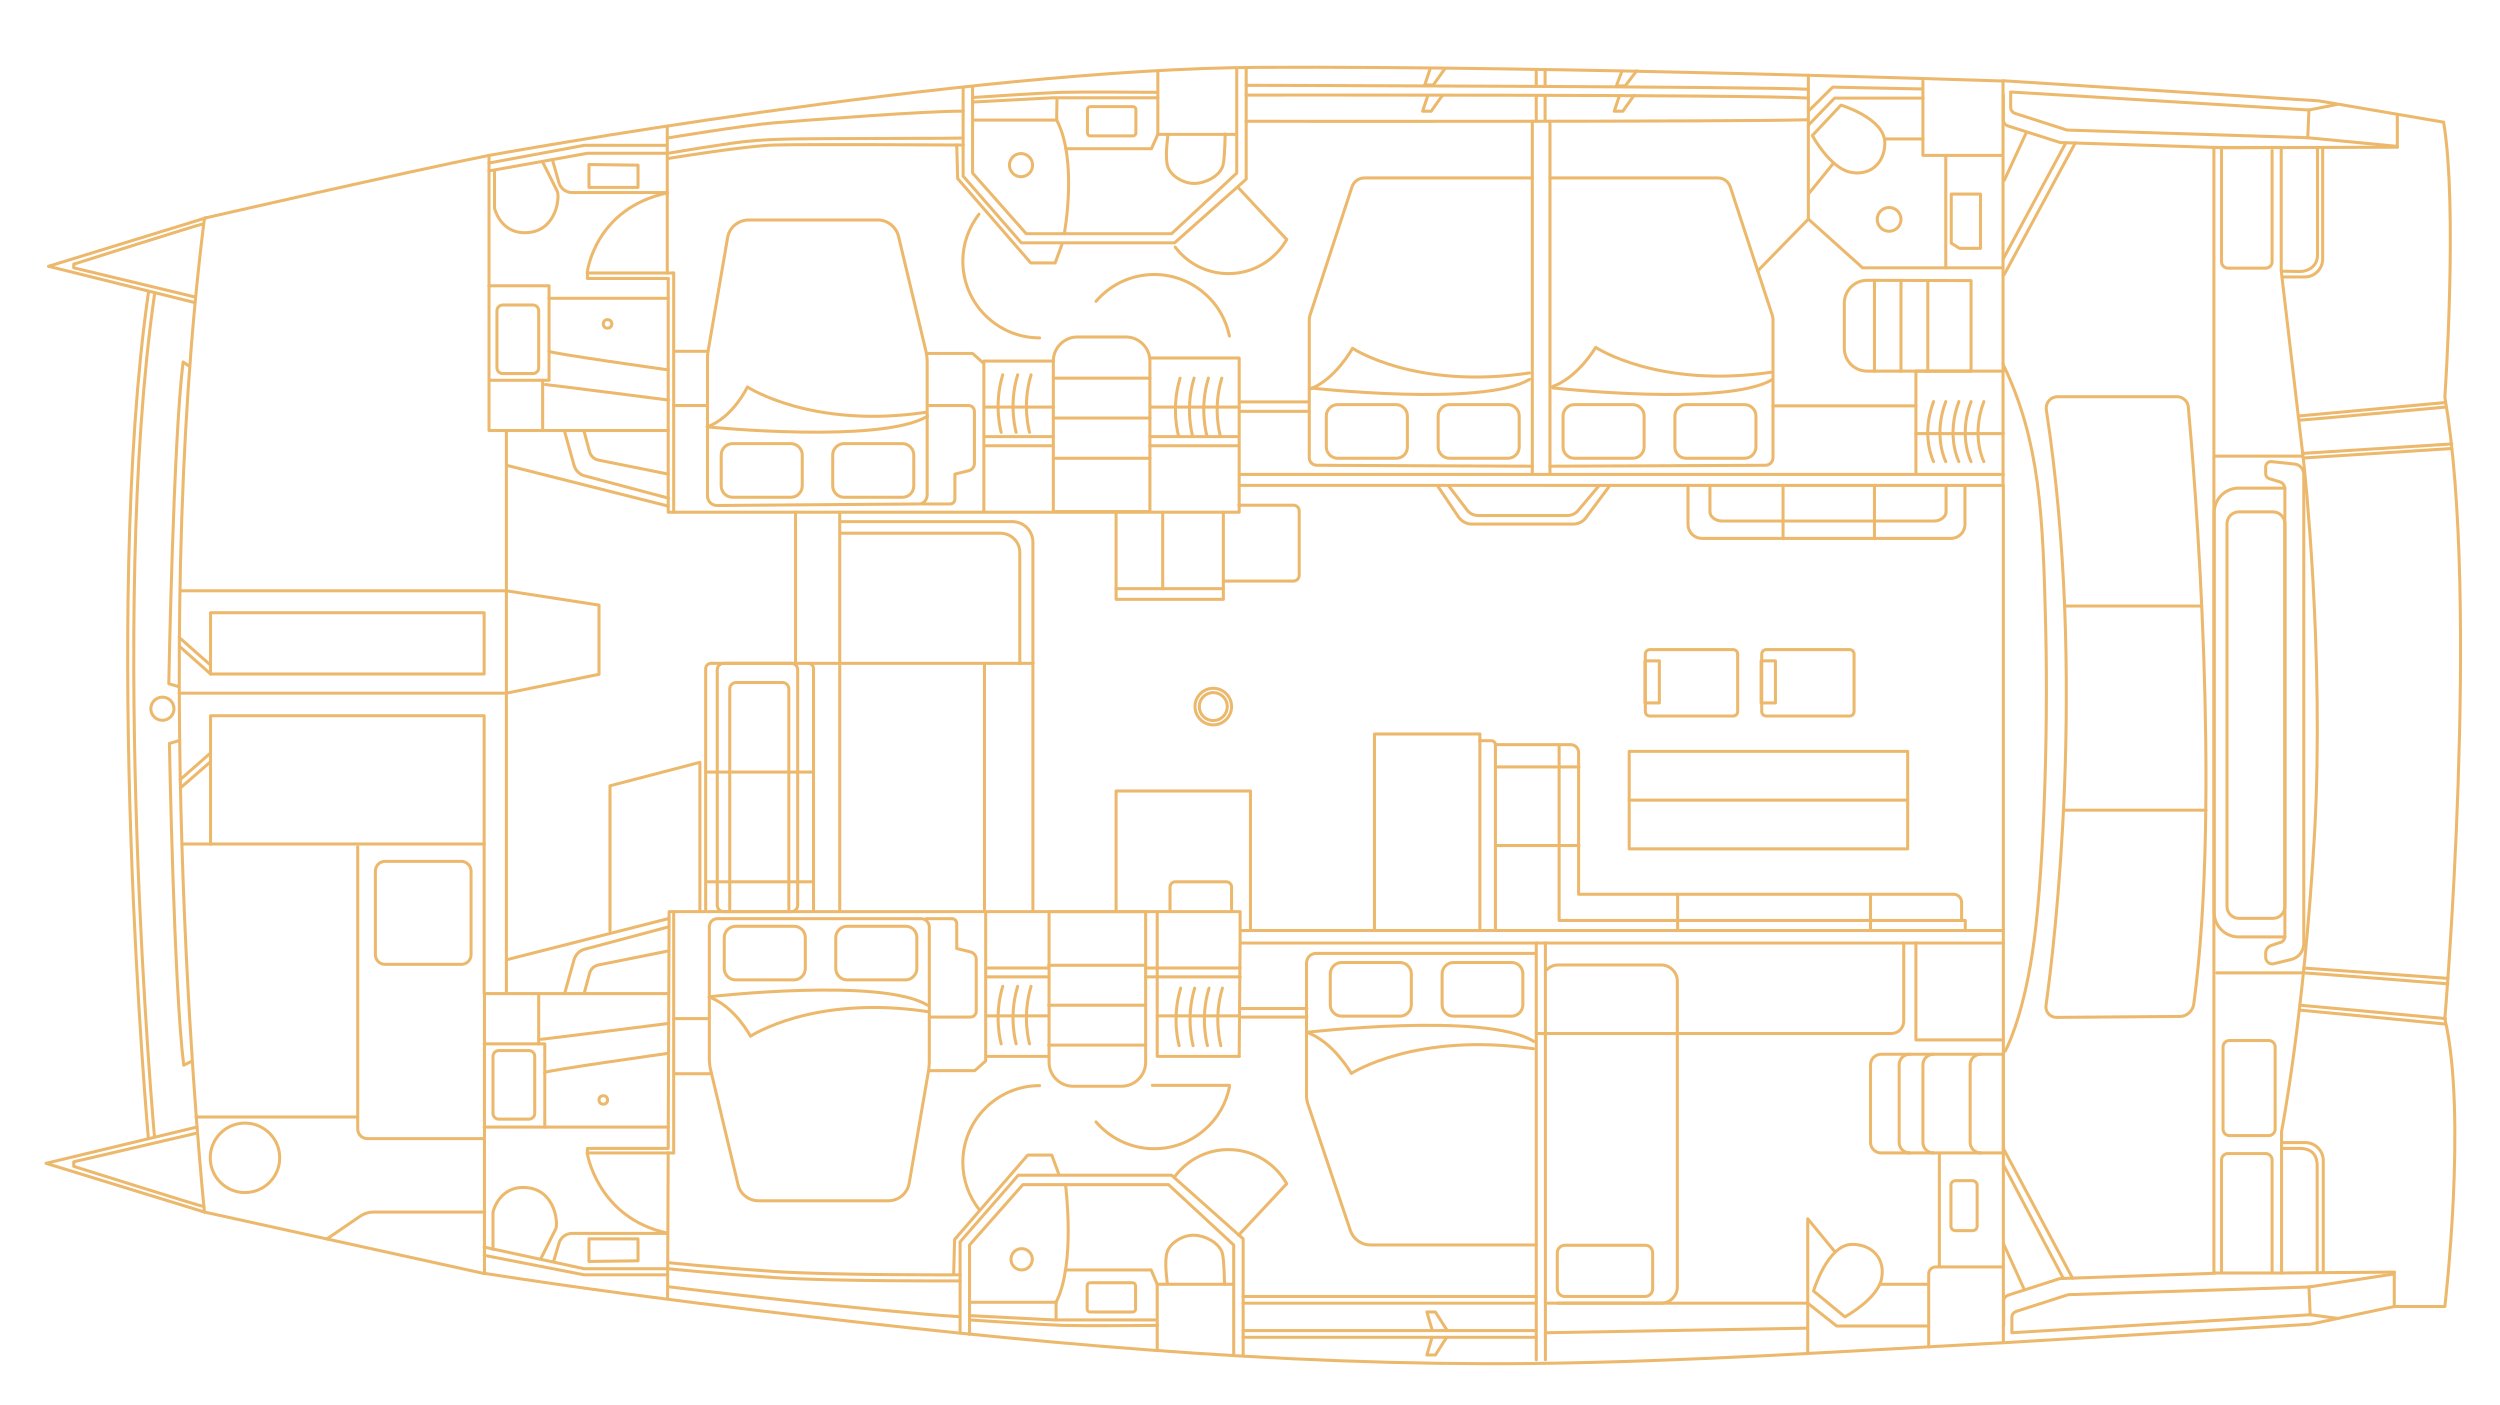 <?xml version="1.0" encoding="UTF-8"?> <!-- Generator: Adobe Illustrator 22.0.1, SVG Export Plug-In . SVG Version: 6.00 Build 0) --> <svg xmlns="http://www.w3.org/2000/svg" xmlns:xlink="http://www.w3.org/1999/xlink" id="Слой_1" x="0px" y="0px" viewBox="0 0 820.5 461.2" style="enable-background:new 0 0 820.5 461.2;" xml:space="preserve"> <style type="text/css"> .st0{fill:none;stroke:#ECB86C;stroke-linecap:round;stroke-linejoin:round;stroke-miterlimit:10;} </style> <path class="st0" d="M67.1,397.8c0,0-18.6-179.6,0-326.2c0,0,67.6-15.5,93.4-20.6v90.3h5.7v184.8H159V418L67.1,397.8z"></path> <polyline class="st0" points="67.1,397.8 15.1,381.8 64.6,369.9 "></polyline> <polyline class="st0" points="67.9,71.4 15.9,87.4 63.9,99.3 "></polyline> <path class="st0" d="M48.7,373.7c0,0-15.3-170.8,0-277.6"></path> <path class="st0" d="M50.7,373.1c0,0-15.3-169.6,0-276.4"></path> <polyline class="st0" points="158.9,326.1 158.9,277 59.9,277 "></polyline> <polyline class="st0" points="166.2,227.5 196.6,221.3 196.6,198.6 166.2,193.9 "></polyline> <polyline class="st0" points="200.2,305.6 200.2,257.9 229.7,250.2 229.7,299.2 "></polyline> <path class="st0" d="M221.1,378.4h-28.4c0,0,3.3,21.3,26.3,26.3"></path> <path class="st0" d="M221.1,89.6h-28.4c0-0.2,2.4-21.1,26.3-26.3"></path> <polyline class="st0" points="221.1,299.2 221.1,373.7 221.1,378.4 "></polyline> <line class="st0" x1="166.2" y1="326.1" x2="219.3" y2="326.1"></line> <line class="st0" x1="59.4" y1="193.9" x2="166.2" y2="193.9"></line> <line class="st0" x1="58.8" y1="227.5" x2="166.2" y2="227.5"></line> <polyline class="st0" points="69.1,277 69.1,234.9 158.9,234.9 158.9,277 "></polyline> <rect x="69.1" y="201.1" class="st0" width="89.8" height="20.1"></rect> <line class="st0" x1="504.2" y1="446.3" x2="504.2" y2="309.5"></line> <line class="st0" x1="507.2" y1="446.3" x2="507.2" y2="309.5"></line> <polyline class="st0" points="657.5,440.6 657.5,309.5 407.3,309.5 "></polyline> <path class="st0" d="M504.2,408.6h-54.4c-3,0-5.6-1.9-6.6-4.7l-14-41.7c-0.2-0.7-0.4-1.5-0.4-2.2v-43.9c0-1.8,1.4-3.2,3.2-3.2h72.1"></path> <line class="st0" x1="219.1" y1="425.8" x2="219.3" y2="378.4"></line> <path class="st0" d="M305,304.3v44.1c0,0.9-0.1,1.8-0.2,2.7l-6.4,37.2c-0.6,3.4-3.5,5.8-6.9,5.8H249c-3.3,0-6.1-2.2-6.8-5.4l-9-37.7 c-0.3-1.2-0.4-2.5-0.4-3.7v-43.1c0-1.5,1.2-2.7,2.7-2.7h66.8C303.8,301.5,305,302.8,305,304.3z"></path> <path class="st0" d="M304.3,162.4V119c0-1.2-0.1-2.5-0.4-3.7l-9-37.7c-0.8-3.2-3.6-5.4-6.8-5.4h-42.4c-3.4,0-6.4,2.5-6.9,5.8 l-6.4,37.2c-0.2,0.9-0.2,1.8-0.2,2.7v44.9c0,1.7,1.4,3.1,3.1,3.1l66.2-0.5C303,165.5,304.3,164.1,304.3,162.4z"></path> <line class="st0" x1="158.9" y1="369.9" x2="219.3" y2="369.9"></line> <line class="st0" x1="166.2" y1="141.3" x2="219.3" y2="141.3"></line> <polyline class="st0" points="219.3,91.6 219.3,168.1 406.7,168.1 406.7,117.5 377.4,117.5 "></polyline> <line class="st0" x1="406.7" y1="155.7" x2="657.5" y2="155.7"></line> <polyline class="st0" points="451.1,305.4 451.1,240.9 485.7,240.9 485.7,305.4 "></polyline> <rect x="534.7" y="246.6" class="st0" width="91.4" height="32"></rect> <line class="st0" x1="534.7" y1="262.6" x2="626" y2="262.6"></line> <line class="st0" x1="261.1" y1="217.7" x2="261.1" y2="168.1"></line> <line class="st0" x1="275.6" y1="217.7" x2="275.6" y2="168.1"></line> <polyline class="st0" points="407.6,305.4 657.5,305.4 657.5,309.5 "></polyline> <path class="st0" d="M554,159.3v12.8c0,2.6,2.1,4.6,4.6,4.6h81.7c2.6,0,4.6-2.1,4.6-4.6v-12.8"></path> <path class="st0" d="M561.2,159.3v8.6c0,1.7,1.8,3.1,4,3.1h69.5c2.2,0,4-1.4,4-3.1v-8.6"></path> <path class="st0" d="M181.7,414l1.7-5.8c0.5-2,2.3-3.4,4.4-3.4H219"></path> <path class="st0" d="M191.7,326.1l1.8-6.7c0.4-1.4,1.5-2.4,2.9-2.7l22.9-4.6"></path> <line class="st0" x1="221.4" y1="352.4" x2="233.5" y2="352.4"></line> <line class="st0" x1="221.1" y1="334.3" x2="232.1" y2="334.3"></line> <path class="st0" d="M219.3,416.4c0,0,15.3,1.6,34.9,2.9c19.6,1.3,60.9,1.1,60.9,1.1"></path> <path class="st0" d="M219.3,414.4c0,0,15.3,1.6,34.9,2.9c19.6,1.3,60.9,1.1,60.9,1.1"></path> <polyline class="st0" points="315.1,437.5 315.1,407.6 334.2,385.7 384.5,385.7 408,406.6 408,444.8 "></polyline> <polyline class="st0" points="318.2,437.9 318.2,408.6 335.7,388.8 383.5,388.8 404.9,408.6 404.9,444.8 "></polyline> <polyline class="st0" points="379.8,443 379.8,421.5 377.8,416.8 349.7,416.8 "></polyline> <path class="st0" d="M318.5,431.8l27.5,1.4h33.1"></path> <path class="st0" d="M219.3,422.3c1,0.2,68.5,8.2,95.1,9.8"></path> <line class="st0" x1="379.8" y1="421.5" x2="404.9" y2="421.5"></line> <line class="st0" x1="406.5" y1="405.4" x2="422.2" y2="388.6"></line> <path class="st0" d="M185.3,326.1l3.1-11.1c0.5-1.7,1.8-3.1,3.6-3.5l27.4-7.3"></path> <line class="st0" x1="166.2" y1="315" x2="219.3" y2="301.5"></line> <path class="st0" d="M191.7,141.6l1.8,6.7c0.4,1.4,1.5,2.4,2.9,2.7l22.9,4.6"></path> <path class="st0" d="M185.3,141.6l3.1,11.1c0.5,1.7,1.8,3.1,3.6,3.5l27.4,7.3"></path> <line class="st0" x1="166.2" y1="152.7" x2="219.3" y2="166.1"></line> <path class="st0" d="M730.9,297.5V171.9c0-2.1,1.7-3.9,3.9-3.9H746c2.1,0,3.9,1.7,3.9,3.9v125.6c0,2.1-1.7,3.9-3.9,3.9h-11.2 C732.7,301.4,730.9,299.7,730.9,297.5z"></path> <polyline class="st0" points="366.3,299.2 366.3,259.6 410.4,259.6 410.4,305.4 "></polyline> <path class="st0" d="M158.9,417.9c30.6,4.8,61.4,8.8,92.2,12.5c83.5,10,167.9,18,252.1,17.1c50.7-0.6,101.4-4,152-6.7 c0.7,0,1.5-0.1,2.2-0.1l100.9-6.1l27.5-5.8h16.6c0,0,7.4-62.7,0-94.5c0,0,11.6-137,0-204c0,0,4.3-61.9-0.4-90.2l-41-7l-103.6-6.6 v132.8H406.7"></path> <path class="st0" d="M160.5,51c0,0,155.6-28.4,253-28.9s244,4.5,244,4.5"></path> <line class="st0" x1="408" y1="427.7" x2="504.2" y2="427.7"></line> <line class="st0" x1="408" y1="425.5" x2="504.2" y2="425.5"></line> <line class="st0" x1="408" y1="438.9" x2="504.2" y2="438.9"></line> <line class="st0" x1="408" y1="436.7" x2="504.2" y2="436.7"></line> <path class="st0" d="M349.7,388.8c0,0,3.4,26-3.1,38.6h-28.4"></path> <circle class="st0" cx="335.3" cy="413.3" r="3.5"></circle> <line class="st0" x1="407.6" y1="333.8" x2="428.9" y2="333.8"></line> <path class="st0" d="M463.2,319.6v10.2c0,2-1.7,3.7-3.7,3.7h-19.2c-2,0-3.7-1.7-3.7-3.7v-10.2c0-2,1.7-3.7,3.7-3.7h19.2 C461.5,315.9,463.2,317.6,463.2,319.6z"></path> <path class="st0" d="M499.8,319.6v10.2c0,2-1.7,3.7-3.7,3.7H477c-2,0-3.7-1.7-3.7-3.7v-10.2c0-2,1.7-3.7,3.7-3.7h19.2 C498.2,315.9,499.8,317.6,499.8,319.6z"></path> <path class="st0" d="M428.9,338.8c0,0,59-6.8,74.5,3"></path> <path class="st0" d="M428.9,338.8c8.7,3.1,14.6,13.5,14.6,13.5s21.1-13.7,59.8-8.1"></path> <path class="st0" d="M264.3,307.7v10.2c0,2-1.7,3.7-3.7,3.7h-19.2c-2,0-3.7-1.7-3.7-3.7v-10.2c0-2,1.7-3.7,3.7-3.7h19.2 C262.6,304,264.3,305.6,264.3,307.7z"></path> <path class="st0" d="M300.9,307.7v10.2c0,2-1.7,3.7-3.7,3.7H278c-2,0-3.7-1.7-3.7-3.7v-10.2c0-2,1.7-3.7,3.7-3.7h19.2 C299.3,304,300.9,305.6,300.9,307.7z"></path> <path class="st0" d="M233.1,327.1c0,0,56.2-6.4,71.3,2.8"></path> <path class="st0" d="M232.7,327.2c8.5,3.1,13.6,12.9,13.6,12.9s20.5-13.7,58.1-8.1"></path> <path class="st0" d="M263.3,159.5v-10.2c0-2-1.7-3.7-3.7-3.7h-19.2c-2,0-3.7,1.7-3.7,3.7v10.2c0,2,1.7,3.7,3.7,3.7h19.2 C261.6,163.2,263.3,161.5,263.3,159.5z"></path> <path class="st0" d="M299.9,159.5v-10.2c0-2-1.7-3.7-3.7-3.7H277c-2,0-3.7,1.7-3.7,3.7v10.2c0,2,1.7,3.7,3.7,3.7h19.2 C298.3,163.2,299.9,161.5,299.9,159.5z"></path> <path class="st0" d="M232.1,140.1c0,0,57.1,5.7,72.3-3.5"></path> <path class="st0" d="M232.1,140.1c8.5-3.1,13.2-13.1,13.2-13.1s21.1,13.9,58.7,8.3"></path> <path class="st0" d="M461.9,146.7v-10.2c0-2-1.7-3.7-3.7-3.7H439c-2,0-3.7,1.7-3.7,3.7v10.2c0,2,1.7,3.7,3.7,3.7h19.2 C460.3,150.4,461.9,148.8,461.9,146.7z"></path> <path class="st0" d="M498.6,146.7v-10.2c0-2-1.7-3.7-3.7-3.7h-19.2c-2,0-3.7,1.7-3.7,3.7v10.2c0,2,1.7,3.7,3.7,3.7h19.2 C496.9,150.4,498.6,148.8,498.6,146.7z"></path> <path class="st0" d="M429.8,127.3c0,0,57.1,6.4,72.2-2.8"></path> <path class="st0" d="M429.7,127.8c8.5-3.1,14.2-13.5,14.2-13.5s20.5,13.7,58.1,8.1"></path> <path class="st0" d="M468.4,408.6"></path> <polyline class="st0" points="178.8,369.9 178.8,342.6 158.9,342.6 "></polyline> <line class="st0" x1="176.8" y1="326.6" x2="176.8" y2="342.6"></line> <line class="st0" x1="59" y1="212.2" x2="69.1" y2="221.2"></line> <line class="st0" x1="58.8" y1="209.2" x2="69.1" y2="218.3"></line> <path class="st0" d="M58.5,225.3l-3.1-0.9c0,0,1.5-80.5,4.7-105.6l1.9,1.3"></path> <line class="st0" x1="59.1" y1="255.9" x2="69" y2="247.2"></line> <line class="st0" x1="59.2" y1="258.6" x2="69" y2="250.1"></line> <path class="st0" d="M58.7,243.1l-3.1,0.9c0,0,1.5,80.5,4.7,105.6l2.4-1.2"></path> <circle class="st0" cx="53.3" cy="232.6" r="3.8"></circle> <path class="st0" d="M158.5,373.7h-37.9c-1.8,0-3.2-1.4-3.2-3.2v-92.6"></path> <line class="st0" x1="64.4" y1="366.6" x2="117.4" y2="366.6"></line> <path class="st0" d="M154.6,285.9v27.4c0,1.8-1.4,3.2-3.2,3.2h-25c-1.8,0-3.2-1.4-3.2-3.2v-27.4c0-1.8,1.4-3.2,3.2-3.2h25 C153.1,282.7,154.6,284.1,154.6,285.9z"></path> <path class="st0" d="M107.3,406.6l11-7.5c1.2-0.8,2.7-1.3,4.2-1.3h36.6"></path> <circle class="st0" cx="80.4" cy="380" r="11.4"></circle> <path class="st0" d="M178.8,352c0-0.6,40.5-6.3,40.5-6.3"></path> <circle class="st0" cx="198" cy="361" r="1.4"></circle> <path class="st0" d="M177.6,341.1c0.6,0,41.7-5.2,41.7-5.2"></path> <path class="st0" d="M671.5,330c2.7-19.4,13.5-108,0.1-195.5c-0.3-2.3,1.4-4.3,3.7-4.3h39.2c1.9,0,3.6,1.5,3.7,3.4 c1.9,20.5,10.9,128.4,1.8,195.9c-0.3,2.3-2.3,4.1-4.6,4.1l-40.5,0.3C672.8,333.9,671.2,332,671.5,330z"></path> <line class="st0" x1="677.2" y1="265.9" x2="724" y2="265.9"></line> <line class="st0" x1="677.6" y1="198.9" x2="722.6" y2="198.9"></line> <path class="st0" d="M748.8,417.8v-46.4c0,0,7.4-37.9,10.8-97.2s-3.5-122.3-3.5-122.3l-7.4-63V48.4h-22.1v369.4H748.8z"></path> <polyline class="st0" points="219,418.4 191.7,418.4 158.9,412 "></polyline> <polyline class="st0" points="158.9,409.3 191.7,416.4 218.8,416.4 "></polyline> <path class="st0" d="M161.8,410v-12.2c0,0,2-9,11.3-8s10.1,11.9,9.3,13.5s-4.8,9.6-4.8,9.6"></path> <path class="st0" d="M162.3,56.1v12.2c0,0,2,9,11.3,8s10.1-11.9,9.3-13.5c-0.8-1.7-4.8-9.6-4.8-9.6"></path> <path class="st0" d="M231.6,298.6v-79.1c0-1,0.8-1.8,1.8-1.8h31.8c1,0,1.8,0.8,1.8,1.8v79.1"></path> <line class="st0" x1="265.2" y1="217.7" x2="339" y2="217.7"></line> <path class="st0" d="M490.8,305.4v-61c0-0.7-0.6-1.3-1.3-1.3h-3.9"></path> <rect x="366.3" y="193.2" class="st0" width="35.2" height="3.5"></rect> <line class="st0" x1="366.3" y1="193.2" x2="366.3" y2="168.1"></line> <line class="st0" x1="381.6" y1="193.2" x2="381.6" y2="168.1"></line> <line class="st0" x1="401.5" y1="193.2" x2="401.5" y2="168.1"></line> <path class="st0" d="M401.5,190.7h23c1.1,0,1.9-0.9,1.9-1.9v-21.1c0-1.1-0.9-1.9-1.9-1.9h-17.9"></path> <polyline class="st0" points="511.7,244.5 511.7,302.1 645,302.1 645,305.4 "></polyline> <path class="st0" d="M490.8,244.4h24.7c1.5,0,2.6,1.2,2.6,2.6v46.5h123.1c1.4,0,2.6,1.2,2.6,2.6v6"></path> <path class="st0" d="M376,299.2v49.4c0,4.4-3.6,7.9-7.9,7.9h-15.9c-4.4,0-7.9-3.6-7.9-7.9v-49.4H376z"></path> <path class="st0" d="M175.5,346.7v18.7c0,1-0.8,1.9-1.9,1.9h-9.9c-1,0-1.9-0.8-1.9-1.9v-18.7c0-1,0.8-1.9,1.9-1.9h9.9 C174.6,344.8,175.5,345.6,175.5,346.7z"></path> <line class="st0" x1="178.1" y1="140.7" x2="178.1" y2="124.8"></line> <path class="st0" d="M180.2,115.3c0,0.6,39.1,6.1,39.1,6.1"></path> <circle class="st0" cx="199.4" cy="106.3" r="1.4"></circle> <path class="st0" d="M179,126.2c0.6,0,40.4,5.1,40.4,5.1"></path> <path class="st0" d="M176.8,120.7V102c0-1-0.8-1.9-1.9-1.9H165c-1,0-1.9,0.8-1.9,1.9v18.7c0,1,0.8,1.9,1.9,1.9h9.9 C176,122.6,176.8,121.7,176.8,120.7z"></path> <path class="st0" d="M593.3,444.2v-16.5c0,0-74.3,0-85.4,0"></path> <path class="st0" d="M507.8,437.4c0,0,75.4-1.3,85.4-1.5"></path> <polygon class="st0" points="193.3,414 193.3,406.6 209.4,406.6 209.4,413.8 "></polygon> <path class="st0" d="M181.3,52.4l2.1,7.4c0.5,2,2.3,3.4,4.4,3.4H219"></path> <polygon class="st0" points="193.3,54 193.3,61.5 209.4,61.5 209.4,54.2 "></polygon> <line class="st0" x1="346.6" y1="427.3" x2="346.6" y2="432.6"></line> <path class="st0" d="M372.7,422v7.6c0,0.6-0.4,1-1,1h-13.9c-0.6,0-1-0.4-1-1V422c0-0.6,0.4-1,1-1h13.9 C372.2,421,372.7,421.4,372.7,422z"></path> <path class="st0" d="M321.3,396.9c-3.3-4.3-5.3-9.6-5.3-15.4c0-13.9,11.3-25.2,25.2-25.2"></path> <path class="st0" d="M403.5,356.8c-1.1,5.3-3.8,10.3-8.3,14.1c-10.5,9.1-26.4,7.9-35.5-2.7"></path> <path class="st0" d="M385.7,386c4-5.3,10.3-8.7,17.5-8.7c8.2,0,15.3,4.5,19.1,11.2"></path> <line class="st0" x1="406.5" y1="61.7" x2="422.2" y2="78.5"></line> <path class="st0" d="M321.3,70.3c-3.3,4.3-5.3,9.6-5.3,15.4c0,13.9,11.3,25.2,25.2,25.2"></path> <path class="st0" d="M403.5,110.3c-1.1-5.3-3.8-10.3-8.3-14.1c-10.5-9.1-26.4-7.9-35.5,2.7"></path> <path class="st0" d="M385.7,81.1c4,5.3,10.3,8.7,17.5,8.7c8.2,0,15.3-4.5,19.1-11.2"></path> <polyline class="st0" points="347.4,385.1 345.2,379.1 337.3,379.1 313.3,406.8 313,417.8 "></polyline> <polyline class="st0" points="316.1,28.8 316.1,57.8 335.2,79.7 385.5,79.7 409,58.8 409,22.5 "></polyline> <polyline class="st0" points="319.2,28.5 319.2,56.8 336.8,76.7 384.5,76.7 405.9,56.8 405.9,22.8 "></polyline> <polyline class="st0" points="348.5,80.3 346.3,86.3 338.3,86.3 314.3,58.6 314,47.6 "></polyline> <line class="st0" x1="344.2" y1="343" x2="376" y2="343"></line> <line class="st0" x1="344.2" y1="329.9" x2="376" y2="329.9"></line> <line class="st0" x1="344.2" y1="316.8" x2="376" y2="316.8"></line> <path class="st0" d="M345.7,167.9v-49.4c0-4.4,3.6-7.9,7.9-7.9h15.9c4.4,0,7.9,3.6,7.9,7.9v49.4H345.7z"></path> <line class="st0" x1="377.4" y1="124.1" x2="345.7" y2="124.1"></line> <line class="st0" x1="377.4" y1="137.2" x2="345.7" y2="137.2"></line> <line class="st0" x1="377.4" y1="150.4" x2="345.7" y2="150.4"></line> <polyline class="st0" points="192.8,378.4 192.8,376.9 219.3,376.9 219.6,299.2 407,299.2 407,309.5 406.7,346.7 "></polyline> <path class="st0" d="M507.6,318.3c1-1,2.3-1.6,3.7-1.6h33.9c2.9,0,5.3,2.4,5.3,5.3v100.4c0,2.9-2.4,5.3-5.3,5.3h-33.9"></path> <path class="st0" d="M542.4,411.2V423c0,1.4-1.1,2.5-2.5,2.5h-26.3c-1.4,0-2.5-1.1-2.5-2.5v-11.8c0-1.4,1.1-2.5,2.5-2.5h26.3 C541.3,408.6,542.4,409.8,542.4,411.2z"></path> <polyline class="st0" points="576.9,88.9 593.5,71.9 593.5,24.7 "></polyline> <line class="st0" x1="221.1" y1="168.1" x2="221.1" y2="89.6"></line> <polyline class="st0" points="192.8,89.6 192.8,91.4 219.4,91.4 "></polyline> <path class="st0" d="M429.7,150.2v-45.3c0-0.5,0.1-0.9,0.2-1.3l13.8-42.2c0.6-1.8,2.2-3,4.1-3h55.1V153c0,0-57.9-0.2-70.7-0.3 C430.8,152.7,429.7,151.6,429.7,150.2z"></path> <path class="st0" d="M549.7,146.7v-10.2c0-2,1.7-3.7,3.7-3.7h19.2c2,0,3.7,1.7,3.7,3.7v10.2c0,2-1.7,3.7-3.7,3.7h-19.2 C551.3,150.4,549.7,148.8,549.7,146.7z"></path> <path class="st0" d="M513,146.7v-10.2c0-2,1.7-3.7,3.7-3.7h19.2c2,0,3.7,1.7,3.7,3.7v10.2c0,2-1.7,3.7-3.7,3.7h-19.2 C514.7,150.4,513,148.8,513,146.7z"></path> <path class="st0" d="M509.6,127.3c0,0,57.1,6.4,72.2-2.8"></path> <path class="st0" d="M509.5,126.9c8.5-3.1,14.2-12.9,14.2-12.9s20.5,13.7,58.1,8.1"></path> <path class="st0" d="M581.9,150.2v-45.3c0-0.5-0.1-0.9-0.2-1.3l-13.8-42.2c-0.6-1.8-2.2-3-4.1-3h-55.1V153c0,0,57.9-0.2,70.7-0.3 C580.8,152.7,581.9,151.6,581.9,150.2z"></path> <polyline class="st0" points="160.5,56.1 192.8,50.3 218.9,50.3 "></polyline> <polyline class="st0" points="160.5,53.5 191.7,47.7 218.6,47.7 "></polyline> <polyline class="st0" points="160.5,93.8 180.2,93.8 180.2,97.5 180.2,124.8 160.9,124.8 "></polyline> <line class="st0" x1="180.2" y1="97.9" x2="219.3" y2="97.9"></line> <line class="st0" x1="232.1" y1="289.4" x2="267" y2="289.4"></line> <line class="st0" x1="231.6" y1="253.4" x2="267" y2="253.4"></line> <path class="st0" d="M261.8,219.8v77.3c0,1.2-1,2.1-2.1,2.1h-22.2c-1.2,0-2.1-1-2.1-2.1v-77.3c0-1.2,1-2.1,2.1-2.1h22.2 C260.8,217.7,261.8,218.6,261.8,219.8z"></path> <path class="st0" d="M239.5,298.5v-72.4c0-1.2,1-2.1,2.1-2.1h15.2c1.2,0,2.1,1,2.1,2.1v72.4"></path> <line class="st0" x1="275.6" y1="298.6" x2="275.6" y2="217.7"></line> <path class="st0" d="M305,333.8h13.5c1.1,0,1.9-0.9,1.9-1.9v-17.1c0-1.1-0.8-2.1-1.9-2.4l-4.5-1.1v-8.2c0-0.9-0.7-1.6-1.6-1.6H304"></path> <line class="st0" x1="232.1" y1="133.1" x2="221.1" y2="133.1"></line> <path class="st0" d="M302.7,165.4h9.1c0.9,0,1.6-0.7,1.6-1.6v-8.2l4.5-1.1c1.1-0.3,1.9-1.2,1.9-2.4V135c0-1.1-0.9-1.9-1.9-1.9H305"></path> <line class="st0" x1="323.8" y1="346.7" x2="344.2" y2="346.7"></line> <line class="st0" x1="376" y1="317.7" x2="407" y2="317.7"></line> <line class="st0" x1="324" y1="317.7" x2="344.2" y2="317.7"></line> <line class="st0" x1="376" y1="320.6" x2="407" y2="320.6"></line> <line class="st0" x1="323.8" y1="320.6" x2="344.2" y2="320.6"></line> <line class="st0" x1="377.4" y1="143.3" x2="406.1" y2="143.3"></line> <line class="st0" x1="323.1" y1="143.3" x2="345.7" y2="143.3"></line> <line class="st0" x1="377.4" y1="146.3" x2="406.4" y2="146.3"></line> <path class="st0" d="M377.4,146.3"></path> <path class="st0" d="M345.7,146.3"></path> <line class="st0" x1="323.2" y1="146.3" x2="345.7" y2="146.3"></line> <polyline class="st0" points="305.4,351.4 319.9,351.4 323.5,348.2 323.5,299.5 "></polyline> <polyline class="st0" points="304.7,116 319.2,116 322.9,119.3 322.9,167.9 "></polyline> <path class="st0" d="M183.7,64.8"></path> <line class="st0" x1="219" y1="89.6" x2="219" y2="41.5"></line> <polyline class="st0" points="379.8,299.5 379.8,346.7 406.7,346.7 "></polyline> <path class="st0" d="M384,299.2v-8.1c0-0.9,0.8-1.7,1.7-1.7h16.8c0.9,0,1.7,0.8,1.7,1.7v8.1"></path> <line class="st0" x1="339" y1="217.7" x2="339" y2="298.6"></line> <path class="st0" d="M276,171.2h56.2c3.8,0,6.8,3,6.8,6.8v39.6"></path> <path class="st0" d="M275.8,175h52.5c3.5,0,6.4,2.8,6.4,6.3v36.5"></path> <line class="st0" x1="232.3" y1="115.3" x2="221.4" y2="115.3"></line> <line class="st0" x1="490.8" y1="251.7" x2="518.2" y2="251.7"></line> <path class="st0" d="M749.9,307.5h-15.2c-4.4,0-8-3.6-8-8V168.2c0-4.4,3.6-8,8-8h15.2"></path> <path class="st0" d="M749.9,307.2V160.6c0-1.2-0.7-2.2-1.8-2.5l-3.3-1c-0.7-0.2-1.2-0.9-1.2-1.6v-2.3c0-1,0.9-1.8,1.9-1.7l7.6,0.8 c1.7,0.2,3,1.6,3,3.4v154c0,2.5-1.7,4.6-4.1,5.2l-5.8,1.4c-1.3,0.3-2.6-0.7-2.6-2.1v-1.4c0-1.1,0.7-2.1,1.8-2.5l2.7-0.9 C749.2,309.3,749.9,308.3,749.9,307.2z"></path> <line class="st0" x1="754.8" y1="329.9" x2="802.6" y2="334.3"></line> <path class="st0" d="M756.1,319.3c1.3,0,47.3,3.6,47.3,3.6"></path> <line class="st0" x1="755.7" y1="148.8" x2="804.7" y2="145.7"></line> <path class="st0" d="M754.8,137.9c1.3,0,47.8-4.3,47.8-4.3"></path> <path class="st0" d="M624.8,309.5v25.6c0,2.3-1.8,4.1-4.1,4.1H504.5"></path> <line class="st0" x1="324.1" y1="333.4" x2="344.2" y2="333.4"></line> <line class="st0" x1="379.8" y1="333.4" x2="406.5" y2="333.4"></line> <line class="st0" x1="403.5" y1="356.2" x2="378.2" y2="356.2"></line> <path class="st0" d="M383.1,421c0,0-1.1-7.1,0-10.2s5.7-6,10-5.3c4.3,0.7,7.5,3.4,8.1,5.9s0.7,10.2,0.7,10.2"></path> <polyline class="st0" points="380,23.8 380,44.1 377.9,48.8 349.8,48.8 "></polyline> <line class="st0" x1="380" y1="44.1" x2="405.3" y2="44.1"></line> <path class="st0" d="M372.8,43.6V36c0-0.6-0.4-1-1-1h-13.9c-0.6,0-1,0.4-1,1v7.6c0,0.6,0.4,1,1,1h13.9 C372.4,44.6,372.8,44.2,372.8,43.6z"></path> <path class="st0" d="M383.3,44.6c0,0-1.1,7.1,0,10.2c1.1,3.1,5.7,6,10,5.3c4.4-0.7,7.5-3.4,8.1-5.9s0.7-10.2,0.7-10.2"></path> <line class="st0" x1="518.2" y1="277.5" x2="490.8" y2="277.5"></line> <line class="st0" x1="550.6" y1="305.4" x2="550.6" y2="293.5"></line> <line class="st0" x1="613.9" y1="305.4" x2="613.9" y2="293.5"></line> <line class="st0" x1="585.2" y1="176.8" x2="585.2" y2="159.3"></line> <line class="st0" x1="615.2" y1="176.8" x2="615.2" y2="159.3"></line> <path class="st0" d="M219.3,52c0,0,25-4.1,34.7-4.4c9.7-0.3,62.1,0,62.1,0"></path> <path class="st0" d="M219.3,50.3c7-1.2,13.9-2.3,20.9-3.3c10.9-1.6,21.8-1.4,32.8-1.5c9.6,0,19.3-0.1,28.9-0.1c4.7,0,9.4,0,14.1-0.1 "></path> <path class="st0" d="M219,45.3c0,0,25.3-4.2,35.2-5c9.9-0.8,51.2-4,61.9-3.8"></path> <path class="st0" d="M318.2,433.2c0,0,24,1.6,30.6,1.8c6.6,0.2,31.1,0,31.1,0"></path> <path class="st0" d="M319.2,33.5l26.2-1.4H380"></path> <path class="st0" d="M319.2,32c0,0,22.5-1.5,29-1.7s31.1,0,31.1,0"></path> <path class="st0" d="M66.9,396c-0.8,0-42.7-13.2-42.7-13.2v-1.5l39.9-9.3"></path> <path class="st0" d="M66.6,73.5c-0.8,0-42.4,13.2-42.4,13.2v1.2l39.9,9.6"></path> <circle class="st0" cx="398.2" cy="231.9" r="6"></circle> <circle class="st0" cx="398.2" cy="231.9" r="4.6"></circle> <polyline class="st0" points="628.8,309.5 628.8,341.3 657.5,341.3 "></polyline> <path class="st0" d="M570.3,214.7v18.8c0,0.9-0.7,1.5-1.5,1.5h-27.3c-0.9,0-1.5-0.7-1.5-1.5v-18.8c0-0.9,0.7-1.5,1.5-1.5h27.3 C569.6,213.2,570.3,213.8,570.3,214.7z"></path> <path class="st0" d="M608.5,214.7v18.8c0,0.9-0.7,1.5-1.5,1.5h-27.3c-0.9,0-1.5-0.7-1.5-1.5v-18.8c0-0.9,0.7-1.5,1.5-1.5H607 C607.8,213.2,608.5,213.8,608.5,214.7z"></path> <polyline class="st0" points="628.8,155.7 628.8,121.8 657.5,121.8 "></polyline> <line class="st0" x1="581.9" y1="133.2" x2="628.8" y2="133.2"></line> <line class="st0" x1="628.8" y1="142.3" x2="657.5" y2="142.3"></line> <path class="st0" d="M594.8,44.5l9.4-10c0,0,14.4,4.3,14.4,12.4c0,6.6-4.8,11-11.4,9.6S594.8,44.5,594.8,44.5z"></path> <path class="st0" d="M605.5,432.2l-10.3-8.5c0,0,4.6-15.3,12.7-15.3c6.6,0,11,4.8,9.6,11.4C616.1,426.4,605.5,432.2,605.5,432.2z"></path> <polyline class="st0" points="593.5,71.9 611.3,87.9 638.6,87.9 638.6,51 "></polyline> <line class="st0" x1="593.5" y1="63.7" x2="601.8" y2="53.5"></line> <line class="st0" x1="618.6" y1="45.6" x2="631.1" y2="45.6"></line> <polyline class="st0" points="631.1,26.6 631.1,51 656.8,51 "></polyline> <polyline class="st0" points="593.5,41.1 602.1,32.2 631.1,32.2 "></polyline> <polyline class="st0" points="593.5,36.5 601.5,28.6 630.8,29.2 "></polyline> <path class="st0" d="M349.3,76.7c0,0,4.5-24.1-2.5-37.3h-27"></path> <line class="st0" x1="346.9" y1="32.8" x2="346.8" y2="39.3"></line> <line class="st0" x1="345.7" y1="118.5" x2="322.9" y2="118.5"></line> <line class="st0" x1="323.1" y1="133.6" x2="345.7" y2="133.6"></line> <line class="st0" x1="377.7" y1="133.6" x2="406.7" y2="133.6"></line> <line class="st0" x1="323.1" y1="298.5" x2="323.1" y2="217.7"></line> <circle class="st0" cx="335.1" cy="54.2" r="3.8"></circle> <path class="st0" d="M328.6,141.9c0,0-2.6-8.8,0.5-18.9"></path> <path class="st0" d="M333.5,141.9c0,0-2.6-8.8,0.5-18.9"></path> <path class="st0" d="M337.9,141.9c0,0-2.6-8.8,0.5-18.9"></path> <path class="st0" d="M328.6,342.6c0,0-2.6-8.8,0.5-18.9"></path> <path class="st0" d="M333.5,342.6c0,0-2.6-8.8,0.5-18.9"></path> <path class="st0" d="M337.9,342.6c0,0-2.6-8.8,0.5-18.9"></path> <path class="st0" d="M386.8,143c0,0-2.6-8.8,0.5-18.9"></path> <path class="st0" d="M391.4,143c0,0-2.6-8.8,0.5-18.9"></path> <path class="st0" d="M396.1,143c0,0-2.6-8.8,0.5-18.9"></path> <path class="st0" d="M400.5,143c0,0-2.6-8.8,0.5-18.9"></path> <path class="st0" d="M387,343.2c0,0-2.6-8.8,0.5-18.9"></path> <path class="st0" d="M391.6,343.2c0,0-2.6-8.8,0.5-18.9"></path> <path class="st0" d="M396.3,343.2c0,0-2.6-8.8,0.5-18.9"></path> <path class="st0" d="M400.7,343.2c0,0-2.6-8.8,0.5-18.9"></path> <path class="st0" d="M726.7,417.9l-50.2,1.7c-0.2,0-0.5,0.1-0.7,0.1l-16.8,5.4c-0.8,0.3-1.4,1-1.4,1.9v8.2"></path> <line class="st0" x1="748.8" y1="417.8" x2="785.9" y2="417.5"></line> <line class="st0" x1="664.4" y1="423.3" x2="657.5" y2="408.1"></line> <line class="st0" x1="680.2" y1="419.5" x2="657.5" y2="376.9"></line> <line class="st0" x1="786.8" y1="37.6" x2="786.8" y2="48.3"></line> <path class="st0" d="M657.5,31.2v8.2c0,0.9,0.6,1.6,1.4,1.9l17,5.4c0.2,0.1,0.5,0.1,0.7,0.1l53.9,1.7l56.3-0.2"></path> <line class="st0" x1="665" y1="43.6" x2="657.8" y2="59.2"></line> <line class="st0" x1="681.1" y1="46.9" x2="657.8" y2="90.1"></line> <line class="st0" x1="407.3" y1="331" x2="428.9" y2="331"></line> <line class="st0" x1="407.1" y1="135" x2="429.5" y2="135"></line> <line class="st0" x1="406.8" y1="131.9" x2="429.5" y2="131.9"></line> <circle class="st0" cx="620" cy="72" r="3.9"></circle> <polygon class="st0" points="640.4,79.8 643.1,81.5 650,81.5 650,63.7 640.4,63.7 "></polygon> <path class="st0" d="M634.6,151.5c0,0-4.3-8.3,0-19.7"></path> <path class="st0" d="M638.6,151.5c0,0-4.3-8.3,0-19.7"></path> <path class="st0" d="M642.9,151.5c0,0-4.3-8.3,0-19.7"></path> <path class="st0" d="M651.1,151.5c0,0-4.3-8.3,0-19.7"></path> <path class="st0" d="M646.9,151.5c0,0-4.3-8.3,0-19.7"></path> <path class="st0" d="M633,442v-23.9c0-1.3,1.1-2.3,2.3-2.3h22.2"></path> <path class="st0" d="M658.1,345"></path> <line class="st0" x1="657.5" y1="305.4" x2="657.5" y2="159.3"></line> <path class="st0" d="M658.1,345c0,0,5.5-9.8,8.9-32.1c3.5-22.3,5.3-69.6,4.4-106.7c-0.9-37.2-1.8-61.2-14-86.7"></path> <path class="st0" d="M646.9,92.1v29.7h-34.1c-4.1,0-7.5-3.3-7.5-7.5V99.5c0-4.1,3.3-7.5,7.5-7.5L646.9,92.1L646.9,92.1z"></path> <line class="st0" x1="638.6" y1="87.9" x2="656.8" y2="87.9"></line> <line class="st0" x1="615.2" y1="121.8" x2="615.2" y2="92.1"></line> <line class="st0" x1="623.9" y1="121.8" x2="623.9" y2="92.1"></line> <line class="st0" x1="632.7" y1="121.8" x2="632.7" y2="92.1"></line> <path class="st0" d="M746.7,343.6v27c0,1.1-0.9,2.1-2.1,2.1h-12.9c-1.1,0-2.1-0.9-2.1-2.1v-27c0-1.1,0.9-2.1,2.1-2.1h12.9 C745.8,341.5,746.7,342.5,746.7,343.6z"></path> <line class="st0" x1="727.5" y1="319.3" x2="755.7" y2="319.3"></line> <line class="st0" x1="726.7" y1="149.7" x2="755.7" y2="149.7"></line> <polyline class="st0" points="757.8,422.3 758.2,431.5 767.3,432.7 "></polyline> <path class="st0" d="M758.2,431.5l-97.9,5.9v-5.1c0-0.9,0.6-1.6,1.4-1.9l16.8-5.4c0.2-0.1,0.5-0.1,0.7-0.1l78.5-2.5l28.1-4.3v10.7"></path> <polyline class="st0" points="757.4,45.2 757.8,36.1 766.9,34.3 "></polyline> <path class="st0" d="M757.8,36.1l-97.9-5.9v5.1c0,0.9,0.6,1.6,1.4,1.9l16.8,5.4c0.2,0.1,0.5,0.1,0.7,0.1l78.5,2.5l29.1,2.8"></path> <path class="st0" d="M729.1,417.2v-36.5c0-1.2,1-2.1,2.1-2.1h12.4c1.2,0,2.1,1,2.1,2.1v36.8"></path> <path class="st0" d="M745.7,49.4v36.5c0,1.2-1,2.1-2.1,2.1h-12.4c-1.2,0-2.1-1-2.1-2.1V49.1"></path> <path class="st0" d="M749.3,375h7.3c3.3,0,5.9,2.7,5.9,5.9v36.5"></path> <path class="st0" d="M749.3,376.9h5.3c4.6,0,5.9,2.6,5.9,5.8v34.5"></path> <path class="st0" d="M749.1,90.9h7.3c3.3,0,5.9-2.7,5.9-5.9V48.5"></path> <path class="st0" d="M748.8,89l5.9,0.1c3.3,0,5.9-2.1,5.9-5.3V48.6"></path> <line class="st0" x1="754.6" y1="331.5" x2="802.6" y2="336.1"></line> <line class="st0" x1="756.1" y1="317.7" x2="803.4" y2="321.1"></line> <line class="st0" x1="756.1" y1="150.3" x2="804.7" y2="147.2"></line> <path class="st0" d="M754.7,136.5c0.2,0,47.9-4.4,47.9-4.4"></path> <rect x="539.9" y="216.9" class="st0" width="4.7" height="13.8"></rect> <rect x="578" y="216.9" class="st0" width="4.7" height="13.8"></rect> <path class="st0" d="M409,39.8c0,0,164.5,0.2,184.1-0.5"></path> <path class="st0" d="M409,31.2c0,0,167-0.2,184.5,1"></path> <line class="st0" x1="502.9" y1="155.7" x2="502.9" y2="153"></line> <line class="st0" x1="508.7" y1="155.7" x2="508.7" y2="153"></line> <line class="st0" x1="502.9" y1="58.3" x2="502.9" y2="39.8"></line> <line class="st0" x1="508.7" y1="58.3" x2="508.7" y2="39.8"></line> <path class="st0" d="M648.9,389v13.4c0,0.8-0.6,1.5-1.5,1.5h-5.6c-0.8,0-1.5-0.6-1.5-1.5V389c0-0.8,0.6-1.5,1.5-1.5h5.6 C648.2,387.5,648.9,388.2,648.9,389z"></path> <line class="st0" x1="636.5" y1="415.7" x2="636.5" y2="378.7"></line> <path class="st0" d="M657.5,345.9v32.5h-40.1c-2,0-3.5-1.6-3.5-3.5v-25.4c0-2,1.6-3.5,3.5-3.5h40.1V345.9z"></path> <path class="st0" d="M634.6,378.4c-2,0-3.5-1.6-3.5-3.5v-25.4c0-2,1.6-3.5,3.5-3.5"></path> <path class="st0" d="M650.1,378.4c-2,0-3.5-1.6-3.5-3.5v-25.4c0-2,1.6-3.5,3.5-3.5"></path> <path class="st0" d="M626.8,378.4c-2,0-3.5-1.6-3.5-3.5v-25.4c0-2,1.6-3.5,3.5-3.5"></path> <polyline class="st0" points="633,435.2 602.8,435.2 593.3,427.7 593.3,400 602.1,410.7 "></polyline> <line class="st0" x1="617.4" y1="421.5" x2="632.5" y2="421.5"></line> <path class="st0" d="M470,438.9l-1.7,5.8l0,0h2.8l0,0l3.7-5.8"></path> <path class="st0" d="M468.6,31.4l-1.7,5.1l0,0h2.8l0,0l3.7-5.2"></path> <path class="st0" d="M469.3,22.8l-1.7,5.1l0,0h2.8l0,0l3.7-5.2"></path> <path class="st0" d="M531.5,31.4l-1.7,5.1l0,0h2.8l0,0l3.7-5.2"></path> <path class="st0" d="M532.3,23.4l-1.7,4.5v0.3h2.8l0,0l3.7-4.9"></path> <path class="st0" d="M470,436.4l-1.7-5.8l0,0h2.8l0,0l3.7,5.8"></path> <path class="st0" d="M471.7,159.3l7,10.4c1,1.4,2.6,2.3,4.3,2.3h33.4c1.6,0,3.2-0.8,4.1-2.1l7.9-10.6"></path> <path class="st0" d="M475.4,159.4l6.1,8c0.8,1.1,2.2,1.8,3.7,1.8h29.1c1.4,0,2.8-0.6,3.6-1.6l6.9-8.2"></path> <path class="st0" d="M409,28c0,0,169.3,0.4,184.5,1.3"></path> <line class="st0" x1="504.2" y1="39.8" x2="504.2" y2="31.7"></line> <line class="st0" x1="507.1" y1="39.6" x2="507.1" y2="31.7"></line> <line class="st0" x1="504.2" y1="28" x2="504.2" y2="22.8"></line> <line class="st0" x1="507.1" y1="28.4" x2="507.1" y2="22.8"></line> <line class="st0" x1="657.5" y1="84.9" x2="678" y2="46.9"></line> <line class="st0" x1="677.2" y1="419.6" x2="657.5" y2="382.2"></line> </svg> 